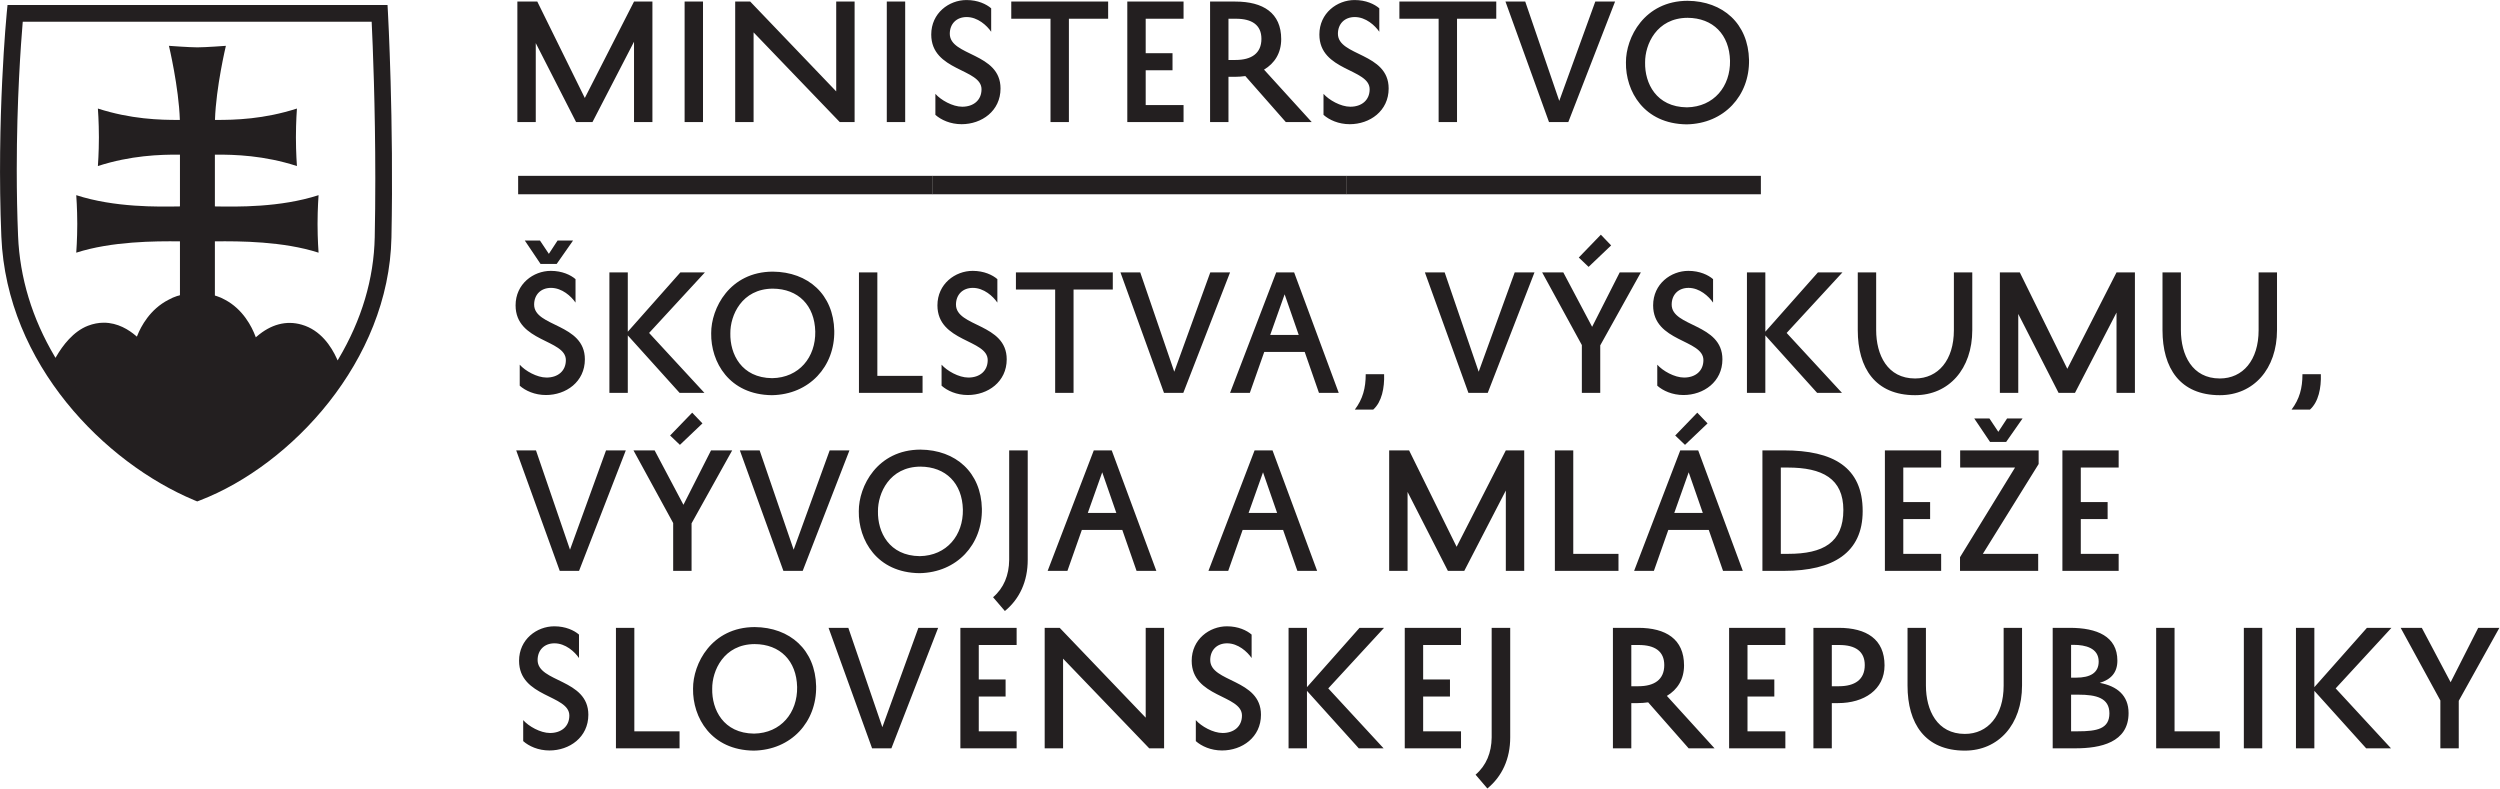 <?xml version="1.0" encoding="UTF-8" standalone="no"?>
<!DOCTYPE svg PUBLIC "-//W3C//DTD SVG 1.1//EN" "http://www.w3.org/Graphics/SVG/1.1/DTD/svg11.dtd">
<svg width="100%" height="100%" viewBox="0 0 1699 536" version="1.1" xmlns="http://www.w3.org/2000/svg" xmlns:xlink="http://www.w3.org/1999/xlink" xml:space="preserve" xmlns:serif="http://www.serif.com/" style="fill-rule:evenodd;clip-rule:evenodd;stroke-linejoin:round;stroke-miterlimit:2;">
    <g transform="matrix(1,0,0,1,-275.083,-281.266)">
        <g id="Vrstva-1" serif:id="Vrstva 1" transform="matrix(4.167,0,0,4.167,0,0)">
            <g transform="matrix(1,0,0,1,151.344,177.368)">
                <path d="M0,11C0.925,11.825 2.45,12.525 4.275,12.525C7.55,12.525 10.625,10.375 10.625,6.7C10.625,0.825 2.35,1.45 2.35,-2.225C2.35,-3.825 3.425,-4.95 5.1,-4.95C6.9,-4.95 8.4,-3.575 9.1,-2.55L9.1,-6.375C8.325,-7.05 6.925,-7.725 5.075,-7.725C2.225,-7.725 -0.675,-5.6 -0.675,-2.1C-0.675,3.9 7.525,3.425 7.525,6.825C7.525,8.625 6.2,9.675 4.375,9.675C2.8,9.675 0.875,8.575 0,7.575L0,11ZM25.5,9.4L18.125,9.4L18.125,-7.475L15.125,-7.475L15.125,12.175L25.5,12.175L25.5,9.4ZM27.7,2.45C27.625,7.125 30.625,12.475 37.6,12.55C43.725,12.45 47.875,7.85 47.775,2.05C47.65,-3.875 43.525,-7.55 37.75,-7.6C30.7,-7.575 27.675,-1.6 27.7,2.45M30.825,2.45C30.8,-0.45 32.675,-4.8 37.75,-4.825C41.9,-4.8 44.575,-2.1 44.675,2.175C44.75,6.35 42.05,9.7 37.65,9.775C32.625,9.725 30.75,5.825 30.825,2.45M53.025,-7.475L49.8,-7.475L56.9,12.175L60.05,12.175L67.675,-7.475L64.45,-7.475L58.575,8.725L53.025,-7.475ZM80.474,9.4L74.299,9.4L74.299,3.725L78.674,3.725L78.674,0.95L74.299,0.95L74.299,-4.675L80.474,-4.675L80.474,-7.475L71.299,-7.475L71.299,12.175L80.474,12.175L80.474,9.4ZM101.524,-7.475L101.524,7.175L87.499,-7.475L85.049,-7.475L85.049,12.175L88.049,12.175L88.049,-2.45L102.099,12.175L104.524,12.175L104.524,-7.475L101.524,-7.475ZM109.699,11C110.624,11.825 112.149,12.525 113.974,12.525C117.249,12.525 120.324,10.375 120.324,6.7C120.324,0.825 112.049,1.45 112.049,-2.225C112.049,-3.825 113.124,-4.95 114.799,-4.95C116.599,-4.95 118.099,-3.575 118.799,-2.55L118.799,-6.375C118.024,-7.05 116.624,-7.725 114.774,-7.725C111.924,-7.725 109.024,-5.6 109.024,-2.1C109.024,3.9 117.224,3.425 117.224,6.825C117.224,8.625 115.899,9.675 114.074,9.675C112.499,9.675 110.574,8.575 109.699,7.575L109.699,11ZM124.824,-7.475L124.824,12.175L127.824,12.175L127.824,2.8L136.274,12.175L140.324,12.175L131.299,2.4L140.399,-7.475L136.399,-7.475L127.824,2.2L127.824,-7.475L124.824,-7.475ZM152.949,9.4L146.773,9.4L146.773,3.725L151.148,3.725L151.148,0.95L146.773,0.95L146.773,-4.675L152.949,-4.675L152.949,-7.475L143.773,-7.475L143.773,12.175L152.949,12.175L152.949,9.4ZM157.248,18.725C159.648,16.75 160.973,13.9 160.973,10.375L160.973,-7.475L157.948,-7.475L157.948,10.4C157.923,12.875 157.073,14.975 155.323,16.475L157.248,18.725ZM190.073,12.175L194.298,12.175L186.523,3.625C188.248,2.6 189.323,0.925 189.323,-1.35C189.323,-5.625 186.373,-7.475 181.848,-7.475L177.723,-7.475L177.723,12.175L180.723,12.175L180.723,4.8L181.748,4.8C182.348,4.8 182.923,4.75 183.473,4.675L190.073,12.175ZM180.723,-4.675L181.948,-4.675C184.523,-4.675 186.098,-3.675 186.098,-1.4C186.098,0.975 184.473,2.05 181.873,2.05L180.723,2.05L180.723,-4.675ZM205.847,9.4L199.672,9.4L199.672,3.725L204.047,3.725L204.047,0.95L199.672,0.95L199.672,-4.675L205.847,-4.675L205.847,-7.475L196.672,-7.475L196.672,12.175L205.847,12.175L205.847,9.4ZM214.447,4.8C218.672,4.8 222.022,2.625 222.022,-1.35C222.022,-5.625 219.072,-7.475 214.547,-7.475L210.422,-7.475L210.422,12.175L213.422,12.175L213.422,4.8L214.447,4.8ZM213.422,-4.675L214.647,-4.675C217.222,-4.675 218.797,-3.675 218.797,-1.4C218.797,0.975 217.172,2.05 214.572,2.05L213.422,2.05L213.422,-4.675ZM225.772,-7.475L225.772,1.95C225.772,8.125 228.622,12.55 235.122,12.55C240.597,12.55 244.447,8.3 244.447,1.925L244.447,-7.475L241.447,-7.475L241.447,1.95C241.447,6.85 238.872,9.825 235.122,9.825C230.597,9.825 228.772,5.975 228.772,1.925L228.772,-7.475L225.772,-7.475ZM253.171,12.175C257.196,12.175 261.821,11.25 261.821,6.425C261.821,3.55 259.946,2.025 257.121,1.5C258.946,0.95 259.996,-0.175 259.996,-2.125C259.996,-6.1 256.646,-7.475 252.246,-7.475L249.446,-7.475L249.446,12.175L253.171,12.175ZM258.696,6.475C258.696,9 256.671,9.4 253.546,9.4L252.446,9.4L252.446,3.425L253.646,3.425C256.546,3.425 258.696,3.95 258.696,6.475M252.446,0.65L252.446,-4.7L252.871,-4.7C254.746,-4.7 256.946,-4.2 256.946,-1.975C256.946,-0.15 255.596,0.65 253.271,0.65L252.446,0.65ZM276.696,9.4L269.321,9.4L269.321,-7.475L266.321,-7.475L266.321,12.175L276.696,12.175L276.696,9.4ZM280.621,12.175L283.621,12.175L283.621,-7.475L280.621,-7.475L280.621,12.175ZM289.121,-7.475L289.121,12.175L292.121,12.175L292.121,2.8L300.571,12.175L304.621,12.175L295.596,2.4L304.696,-7.475L300.696,-7.475L292.121,2.2L292.121,-7.475L289.121,-7.475ZM315.671,4.425L322.296,-7.475L318.846,-7.475L314.346,1.4L309.646,-7.475L306.196,-7.475L312.671,4.375L312.671,12.175L315.671,12.175L315.671,4.425Z" style="fill:rgb(35,31,32);fill-rule:nonzero;"/>
            </g>
            <g transform="matrix(1,0,0,1,172.418,67.879)">
                <path d="M0,19.525L0,-0.125L-3,-0.125L-11.025,15.6L-18.775,-0.125L-22.025,-0.125L-22.025,19.525L-19.025,19.525L-19.025,6.65L-12.45,19.525L-9.775,19.525L-3,6.425L-3,19.525L0,19.525ZM5.25,19.525L8.25,19.525L8.25,-0.125L5.25,-0.125L5.25,19.525ZM29.975,-0.125L29.975,14.525L15.95,-0.125L13.5,-0.125L13.5,19.525L16.5,19.525L16.5,4.9L30.55,19.525L32.975,19.525L32.975,-0.125L29.975,-0.125ZM38.224,19.525L41.224,19.525L41.224,-0.125L38.224,-0.125L38.224,19.525ZM46.149,18.35C47.074,19.175 48.599,19.875 50.424,19.875C53.699,19.875 56.774,17.725 56.774,14.05C56.774,8.175 48.499,8.8 48.499,5.125C48.499,3.525 49.574,2.4 51.249,2.4C53.049,2.4 54.549,3.775 55.249,4.8L55.249,0.975C54.474,0.3 53.074,-0.375 51.224,-0.375C48.374,-0.375 45.474,1.75 45.474,5.25C45.474,11.25 53.674,10.775 53.674,14.175C53.674,15.975 52.349,17.025 50.524,17.025C48.949,17.025 47.024,15.925 46.149,14.925L46.149,18.35ZM58.525,2.675L64.925,2.675L64.925,19.525L67.925,19.525L67.925,2.675L74.325,2.675L74.325,-0.125L58.525,-0.125L58.525,2.675ZM86.624,16.75L80.449,16.75L80.449,11.075L84.824,11.075L84.824,8.3L80.449,8.3L80.449,2.675L86.624,2.675L86.624,-0.125L77.449,-0.125L77.449,19.525L86.624,19.525L86.624,16.75ZM103.299,19.525L107.524,19.525L99.749,10.975C101.474,9.95 102.549,8.275 102.549,6C102.549,1.725 99.599,-0.125 95.074,-0.125L90.949,-0.125L90.949,19.525L93.949,19.525L93.949,12.15L94.974,12.15C95.574,12.15 96.149,12.1 96.699,12.025L103.299,19.525ZM93.949,2.675L95.174,2.675C97.749,2.675 99.324,3.675 99.324,5.95C99.324,8.325 97.699,9.4 95.099,9.4L93.949,9.4L93.949,2.675ZM109.449,18.35C110.374,19.175 111.899,19.875 113.724,19.875C116.999,19.875 120.074,17.725 120.074,14.05C120.074,8.175 111.799,8.8 111.799,5.125C111.799,3.525 112.874,2.4 114.549,2.4C116.349,2.4 117.849,3.775 118.549,4.8L118.549,0.975C117.774,0.3 116.374,-0.375 114.524,-0.375C111.674,-0.375 108.774,1.75 108.774,5.25C108.774,11.25 116.974,10.775 116.974,14.175C116.974,15.975 115.649,17.025 113.824,17.025C112.249,17.025 110.324,15.925 109.449,14.925L109.449,18.35ZM121.824,2.675L128.224,2.675L128.224,19.525L131.224,19.525L131.224,2.675L137.624,2.675L137.624,-0.125L121.824,-0.125L121.824,2.675ZM142.349,-0.125L139.124,-0.125L146.224,19.525L149.374,19.525L156.999,-0.125L153.774,-0.125L147.899,16.075L142.349,-0.125ZM158.773,9.8C158.698,14.475 161.698,19.825 168.673,19.9C174.798,19.8 178.948,15.2 178.848,9.4C178.723,3.475 174.598,-0.2 168.823,-0.25C161.773,-0.225 158.748,5.75 158.773,9.8M161.898,9.8C161.873,6.9 163.748,2.55 168.823,2.525C172.973,2.55 175.648,5.25 175.748,9.525C175.823,13.7 173.123,17.05 168.723,17.125C163.698,17.075 161.823,13.175 161.898,9.8" style="fill:rgb(35,31,32);fill-rule:nonzero;"/>
            </g>
            <g transform="matrix(-1,0,0,1,368.62,-59.759)">
                <rect x="150.52" y="155.936" width="67.58" height="3.005" style="fill:rgb(35,31,32);"/>
            </g>
            <g transform="matrix(-1,0,0,1,503.719,-59.759)">
                <rect x="218.07" y="155.936" width="67.579" height="3.005" style="fill:rgb(35,31,32);"/>
            </g>
            <g transform="matrix(-1,0,0,1,638.813,-59.759)">
                <rect x="285.616" y="155.936" width="67.581" height="3.005" style="fill:rgb(35,31,32);"/>
            </g>
            <g transform="matrix(1,0,0,1,150.777,109.674)">
                <path d="M0,20.725C0.925,21.55 2.45,22.25 4.275,22.25C7.55,22.25 10.625,20.1 10.625,16.425C10.625,10.55 2.35,11.175 2.35,7.5C2.35,5.9 3.425,4.775 5.1,4.775C6.9,4.775 8.4,6.15 9.1,7.175L9.1,3.35C8.325,2.675 6.925,2 5.075,2C2.225,2 -0.675,4.125 -0.675,7.625C-0.675,13.625 7.525,13.15 7.525,16.55C7.525,18.35 6.2,19.4 4.375,19.4C2.8,19.4 0.875,18.3 0,17.3L0,20.725ZM6.175,-2.95L4.75,-0.775L3.3,-2.95L0.825,-2.95L3.4,0.875L6.025,0.875L8.7,-2.95L6.175,-2.95ZM14.625,2.25L14.625,21.9L17.625,21.9L17.625,12.525L26.075,21.9L30.125,21.9L21.1,12.125L30.2,2.25L26.2,2.25L17.625,11.925L17.625,2.25L14.625,2.25ZM31.225,12.175C31.15,16.85 34.15,22.2 41.125,22.275C47.25,22.175 51.4,17.575 51.3,11.775C51.175,5.85 47.05,2.175 41.275,2.125C34.225,2.15 31.2,8.125 31.225,12.175M34.35,12.175C34.325,9.275 36.2,4.925 41.275,4.9C45.425,4.925 48.1,7.625 48.2,11.9C48.275,16.075 45.575,19.425 41.175,19.5C36.15,19.45 34.275,15.55 34.35,12.175M65.7,19.125L58.325,19.125L58.325,2.25L55.325,2.25L55.325,21.9L65.7,21.9L65.7,19.125ZM68.799,20.725C69.725,21.55 71.249,22.25 73.074,22.25C76.35,22.25 79.424,20.1 79.424,16.425C79.424,10.55 71.149,11.175 71.149,7.5C71.149,5.9 72.225,4.775 73.899,4.775C75.699,4.775 77.199,6.15 77.899,7.175L77.899,3.35C77.124,2.675 75.725,2 73.874,2C71.024,2 68.124,4.125 68.124,7.625C68.124,13.625 76.324,13.15 76.324,16.55C76.324,18.35 74.999,19.4 73.174,19.4C71.6,19.4 69.674,18.3 68.799,17.3L68.799,20.725ZM80.925,5.05L87.325,5.05L87.325,21.9L90.325,21.9L90.325,5.05L96.725,5.05L96.725,2.25L80.925,2.25L80.925,5.05ZM101.199,2.25L97.974,2.25L105.074,21.9L108.224,21.9L115.849,2.25L112.624,2.25L106.749,18.45L101.199,2.25ZM123.374,2.25L115.849,21.9L119.074,21.9L121.424,15.225L128.024,15.225L130.349,21.9L133.574,21.9L126.299,2.25L123.374,2.25ZM124.749,5.825L127.049,12.45L122.399,12.45L124.749,5.825ZM137.974,18.85C137.974,21.125 137.499,22.9 136.199,24.625L139.199,24.625C140.599,23.375 141.049,21.075 140.974,18.85L137.974,18.85ZM150.849,2.25L147.624,2.25L154.724,21.9L157.874,21.9L165.499,2.25L162.274,2.25L156.399,18.45L150.849,2.25ZM176.223,14.15L182.848,2.25L179.398,2.25L174.898,11.125L170.198,2.25L166.748,2.25L173.223,14.1L173.223,21.9L176.223,21.9L176.223,14.15ZM177.998,-2.15L176.323,-3.9L172.723,-0.175L174.323,1.35L177.998,-2.15ZM185.523,20.725C186.448,21.55 187.973,22.25 189.798,22.25C193.073,22.25 196.148,20.1 196.148,16.425C196.148,10.55 187.873,11.175 187.873,7.5C187.873,5.9 188.948,4.775 190.623,4.775C192.423,4.775 193.923,6.15 194.623,7.175L194.623,3.35C193.848,2.675 192.448,2 190.598,2C187.748,2 184.848,4.125 184.848,7.625C184.848,13.625 193.048,13.15 193.048,16.55C193.048,18.35 191.723,19.4 189.898,19.4C188.323,19.4 186.398,18.3 185.523,17.3L185.523,20.725ZM200.148,2.25L200.148,21.9L203.148,21.9L203.148,12.525L211.598,21.9L215.648,21.9L206.623,12.125L215.723,2.25L211.723,2.25L203.148,11.925L203.148,2.25L200.148,2.25ZM218.223,2.25L218.223,11.675C218.223,17.85 221.073,22.275 227.573,22.275C233.048,22.275 236.898,18.025 236.898,11.65L236.898,2.25L233.898,2.25L233.898,11.675C233.898,16.575 231.323,19.55 227.573,19.55C223.048,19.55 221.223,15.7 221.223,11.65L221.223,2.25L218.223,2.25ZM263.423,21.9L263.423,2.25L260.423,2.25L252.398,17.975L244.648,2.25L241.398,2.25L241.398,21.9L244.398,21.9L244.398,9.025L250.973,21.9L253.648,21.9L260.423,8.8L260.423,21.9L263.423,21.9ZM267.922,2.25L267.922,11.675C267.922,17.85 270.772,22.275 277.272,22.275C282.747,22.275 286.597,18.025 286.597,11.65L286.597,2.25L283.597,2.25L283.597,11.675C283.597,16.575 281.022,19.55 277.272,19.55C272.747,19.55 270.922,15.7 270.922,11.65L270.922,2.25L267.922,2.25ZM290.747,18.85C290.747,21.125 290.272,22.9 288.972,24.625L291.972,24.625C293.372,23.375 293.822,21.075 293.747,18.85L290.747,18.85Z" style="fill:rgb(35,31,32);fill-rule:nonzero;"/>
            </g>
            <g transform="matrix(1,0,0,1,153.428,161.001)">
                <path d="M0,-20.05L-3.225,-20.05L3.875,-0.4L7.025,-0.4L14.65,-20.05L11.425,-20.05L5.55,-3.85L0,-20.05ZM25.375,-8.15L32,-20.05L28.55,-20.05L24.05,-11.175L19.35,-20.05L15.9,-20.05L22.375,-8.2L22.375,-0.4L25.375,-0.4L25.375,-8.15ZM27.15,-24.45L25.475,-26.2L21.875,-22.475L23.475,-20.95L27.15,-24.45ZM36.475,-20.05L33.25,-20.05L40.35,-0.4L43.5,-0.4L51.125,-20.05L47.9,-20.05L42.025,-3.85L36.475,-20.05ZM52.649,-10.125C52.574,-5.45 55.574,-0.1 62.549,-0.025C68.674,-0.125 72.824,-4.725 72.724,-10.525C72.599,-16.45 68.474,-20.125 62.699,-20.175C55.649,-20.15 52.624,-14.175 52.649,-10.125M55.774,-10.125C55.749,-13.025 57.624,-17.375 62.699,-17.4C66.849,-17.375 69.524,-14.675 69.624,-10.4C69.699,-6.225 66.999,-2.875 62.599,-2.8C57.574,-2.85 55.699,-6.75 55.774,-10.125M76.474,6.15C78.874,4.175 80.199,1.325 80.199,-2.2L80.199,-20.05L77.174,-20.05L77.174,-2.175C77.149,0.3 76.299,2.4 74.549,3.9L76.474,6.15ZM90.974,-20.05L83.449,-0.4L86.674,-0.4L89.024,-7.075L95.624,-7.075L97.949,-0.4L101.174,-0.4L93.899,-20.05L90.974,-20.05ZM92.349,-16.475L94.649,-9.85L89.999,-9.85L92.349,-16.475ZM117.198,-20.05L109.673,-0.4L112.898,-0.4L115.248,-7.075L121.848,-7.075L124.173,-0.4L127.398,-0.4L120.123,-20.05L117.198,-20.05ZM118.573,-16.475L120.873,-9.85L116.223,-9.85L118.573,-16.475ZM161.173,-0.4L161.173,-20.05L158.173,-20.05L150.148,-4.325L142.398,-20.05L139.148,-20.05L139.148,-0.4L142.148,-0.4L142.148,-13.275L148.723,-0.4L151.398,-0.4L158.173,-13.5L158.173,-0.4L161.173,-0.4ZM176.547,-3.175L169.172,-3.175L169.172,-20.05L166.172,-20.05L166.172,-0.4L176.547,-0.4L176.547,-3.175ZM186.622,-20.05L179.097,-0.4L182.322,-0.4L184.672,-7.075L191.272,-7.075L193.597,-0.4L196.822,-0.4L189.547,-20.05L186.622,-20.05ZM187.997,-16.475L190.297,-9.85L185.647,-9.85L187.997,-16.475ZM191.072,-24.45L189.397,-26.2L185.797,-22.475L187.397,-20.95L191.072,-24.45ZM203.572,-0.4C211.547,-0.4 216.372,-3.35 216.372,-10.15C216.372,-17.325 211.547,-20.05 203.522,-20.05L200.022,-20.05L200.022,-0.4L203.572,-0.4ZM203.022,-17.25L204.147,-17.25C209.797,-17.25 213.222,-15.45 213.222,-10.325C213.222,-5 209.922,-3.175 204.222,-3.175L203.022,-3.175L203.022,-17.25ZM229.171,-3.175L222.996,-3.175L222.996,-8.85L227.371,-8.85L227.371,-11.625L222.996,-11.625L222.996,-17.25L229.171,-17.25L229.171,-20.05L219.996,-20.05L219.996,-0.4L229.171,-0.4L229.171,-3.175ZM232.271,-17.25L241.221,-17.25L232.246,-2.625L232.246,-0.4L244.996,-0.4L244.996,-3.175L235.971,-3.175L245.071,-17.825L245.071,-20.05L232.271,-20.05L232.271,-17.25ZM239.921,-25.25L238.496,-23.075L237.046,-25.25L234.571,-25.25L237.146,-21.425L239.771,-21.425L242.446,-25.25L239.921,-25.25ZM258.121,-3.175L251.946,-3.175L251.946,-8.85L256.321,-8.85L256.321,-11.625L251.946,-11.625L251.946,-17.25L258.121,-17.25L258.121,-20.05L248.946,-20.05L248.946,-0.4L258.121,-0.4L258.121,-3.175Z" style="fill:rgb(35,31,32);fill-rule:nonzero;"/>
            </g>
            <g transform="matrix(1,0,0,1,75.421,134.951)">
                <path d="M0,-6.507C0,-6.507 9.759,4.293 13.142,6.636C16.525,8.977 23.161,12.36 23.161,12.36C23.161,12.36 28.886,10.539 31.489,8.196C34.091,5.854 45.932,-5.857 45.932,-6.376C45.932,-6.898 42.679,-12.103 40.337,-12.753C37.995,-13.403 33.44,-11.842 32.27,-11.191C31.099,-10.54 29.668,-15.355 27.586,-16.266C25.503,-17.177 21.339,-18.867 19.908,-18.347C18.477,-17.827 13.272,-13.273 13.272,-12.232C13.272,-11.191 9.759,-14.314 7.677,-13.794C5.595,-13.273 -0.13,-8.069 0,-6.507" style="fill:rgb(35,31,32);fill-rule:nonzero;"/>
            </g>
            <g transform="matrix(1,0,0,1,95.818,114.801)">
                <path d="M0,0.764C0.732,0.603 1.519,0.508 2.383,0.508C3.166,0.508 3.888,0.59 4.558,0.732C4.537,0.487 4.526,0.245 4.51,0L0.064,0C0.043,0.255 0.026,0.51 0,0.764" style="fill:rgb(35,31,32);fill-rule:nonzero;"/>
            </g>
            <g transform="matrix(1,0,0,1,114.532,141.278)">
                <path d="M0,-18.404C-0.414,-18.523 -0.835,-18.582 -1.256,-18.582C-4.204,-18.582 -6.3,-15.633 -6.389,-15.505L-8.214,-12.896L-8.677,-16.045C-8.723,-16.346 -9.872,-23.443 -16.331,-23.443C-23.102,-23.443 -24.294,-16.469 -24.342,-16.172L-24.854,-12.974L-26.646,-15.672C-26.724,-15.792 -28.613,-18.626 -31.54,-18.626C-32.113,-18.626 -32.693,-18.514 -33.267,-18.294C-35.706,-17.36 -37.383,-14.015 -37.837,-13.02L-37.871,-12.942L-37.827,-12.875C-32.495,-5.135 -24.674,1.39 -16.366,5.019L-16.313,5.039L-16.257,5.019C-8.285,1.771 -0.619,-4.531 4.77,-12.263L4.811,-12.321L4.79,-12.384C4.363,-13.905 3.039,-17.525 0,-18.404" style="fill:rgb(35,31,32);fill-rule:nonzero;"/>
            </g>
            <g transform="matrix(1,0,0,1,127.13,111.393)">
                <path d="M0,-5.199C-0.139,1.586 -2.127,8.269 -5.912,14.648L-6.052,14.886L-6.165,14.634C-7.092,12.576 -8.837,9.937 -11.902,9.058C-14.428,8.326 -16.942,8.998 -19.241,10.987L-19.395,11.119L-19.469,10.927C-20.032,9.429 -21.473,6.531 -24.457,4.973C-26.1,4.028 -28.146,3.916 -28.929,3.916C-29.793,3.916 -31.757,3.942 -33.625,4.992C-36.66,6.539 -38.134,9.36 -38.714,10.822L-38.79,11.009L-38.943,10.879C-40.075,9.903 -41.905,8.735 -44.181,8.735C-45.04,8.735 -45.911,8.902 -46.769,9.232C-49.169,10.153 -50.906,12.473 -51.94,14.257L-52.06,14.466L-52.186,14.26C-55.872,8.036 -57.886,1.417 -58.168,-5.409C-58.311,-8.863 -58.383,-12.488 -58.383,-16.18C-58.383,-27.585 -57.706,-36.795 -57.415,-40.226L-57.404,-40.355L-0.498,-40.355L-0.494,-40.219C-0.315,-36.503 0.093,-26.578 0.093,-14.748C0.093,-11.447 0.064,-8.234 0,-5.199M-7.829,17.622C-13.217,25.355 -20.883,31.656 -28.855,34.905L-28.911,34.925L-28.964,34.905C-37.272,31.276 -45.093,24.75 -50.425,17.011L-50.469,16.944L-50.436,16.865C-49.981,15.87 -48.304,12.526 -45.865,11.591C-45.291,11.371 -44.711,11.259 -44.139,11.259C-41.211,11.259 -39.322,14.094 -39.244,14.214L-37.453,16.911L-36.94,13.714C-36.893,13.417 -35.7,6.443 -28.929,6.443C-22.47,6.443 -21.321,13.539 -21.275,13.841L-20.812,16.989L-18.987,14.381C-18.898,14.253 -16.802,11.304 -13.854,11.304C-13.433,11.304 -13.012,11.362 -12.598,11.482C-9.559,12.36 -8.235,15.981 -7.808,17.501L-7.788,17.565L-7.829,17.622ZM2.157,-41.797L2.087,-43.083L-59.887,-43.083L-60.01,-41.855C-60.026,-41.69 -61.692,-24.481 -60.894,-5.295C-60.03,15.532 -43.991,31.578 -29.456,37.676L-28.949,37.884L-28.435,37.685C-13.641,31.961 2.312,14.999 2.726,-5.142C3.116,-24.14 2.168,-41.631 2.157,-41.797" style="fill:rgb(35,31,32);fill-rule:nonzero;"/>
            </g>
            <g transform="matrix(1,0,0,1,101.06,94.114)">
                <path d="M0,7.05C3.606,7.109 10.645,7.242 16.91,5.214C16.91,5.214 16.744,7.384 16.744,9.907C16.744,12.428 16.91,14.594 16.91,14.594C11.165,12.739 4.064,12.7 0,12.748L0,26.192L-5.697,26.192L-5.697,12.748C-9.763,12.7 -16.862,12.739 -22.61,14.594C-22.61,14.594 -22.444,12.428 -22.444,9.907C-22.444,7.384 -22.61,5.214 -22.61,5.214C-16.344,7.242 -9.306,7.109 -5.697,7.05L-5.697,-1.394C-8.985,-1.418 -13.724,-1.269 -19.081,0.465C-19.081,0.465 -18.915,-1.703 -18.915,-4.224C-18.915,-6.751 -19.081,-8.913 -19.081,-8.913C-13.733,-7.189 -9.001,-7.032 -5.714,-7.06C-5.883,-12.405 -7.494,-19.142 -7.494,-19.142C-7.494,-19.142 -4.176,-18.893 -2.851,-18.893C-1.522,-18.893 1.795,-19.142 1.795,-19.142C1.795,-19.142 0.183,-12.405 0.015,-7.06C3.302,-7.032 8.034,-7.189 13.381,-8.913C13.381,-8.913 13.217,-6.751 13.217,-4.224C13.217,-1.703 13.381,0.465 13.381,0.465C8.026,-1.269 3.287,-1.418 0,-1.394L0,7.05Z" style="fill:rgb(35,31,32);fill-rule:nonzero;"/>
            </g>
        </g>
    </g>
</svg>
